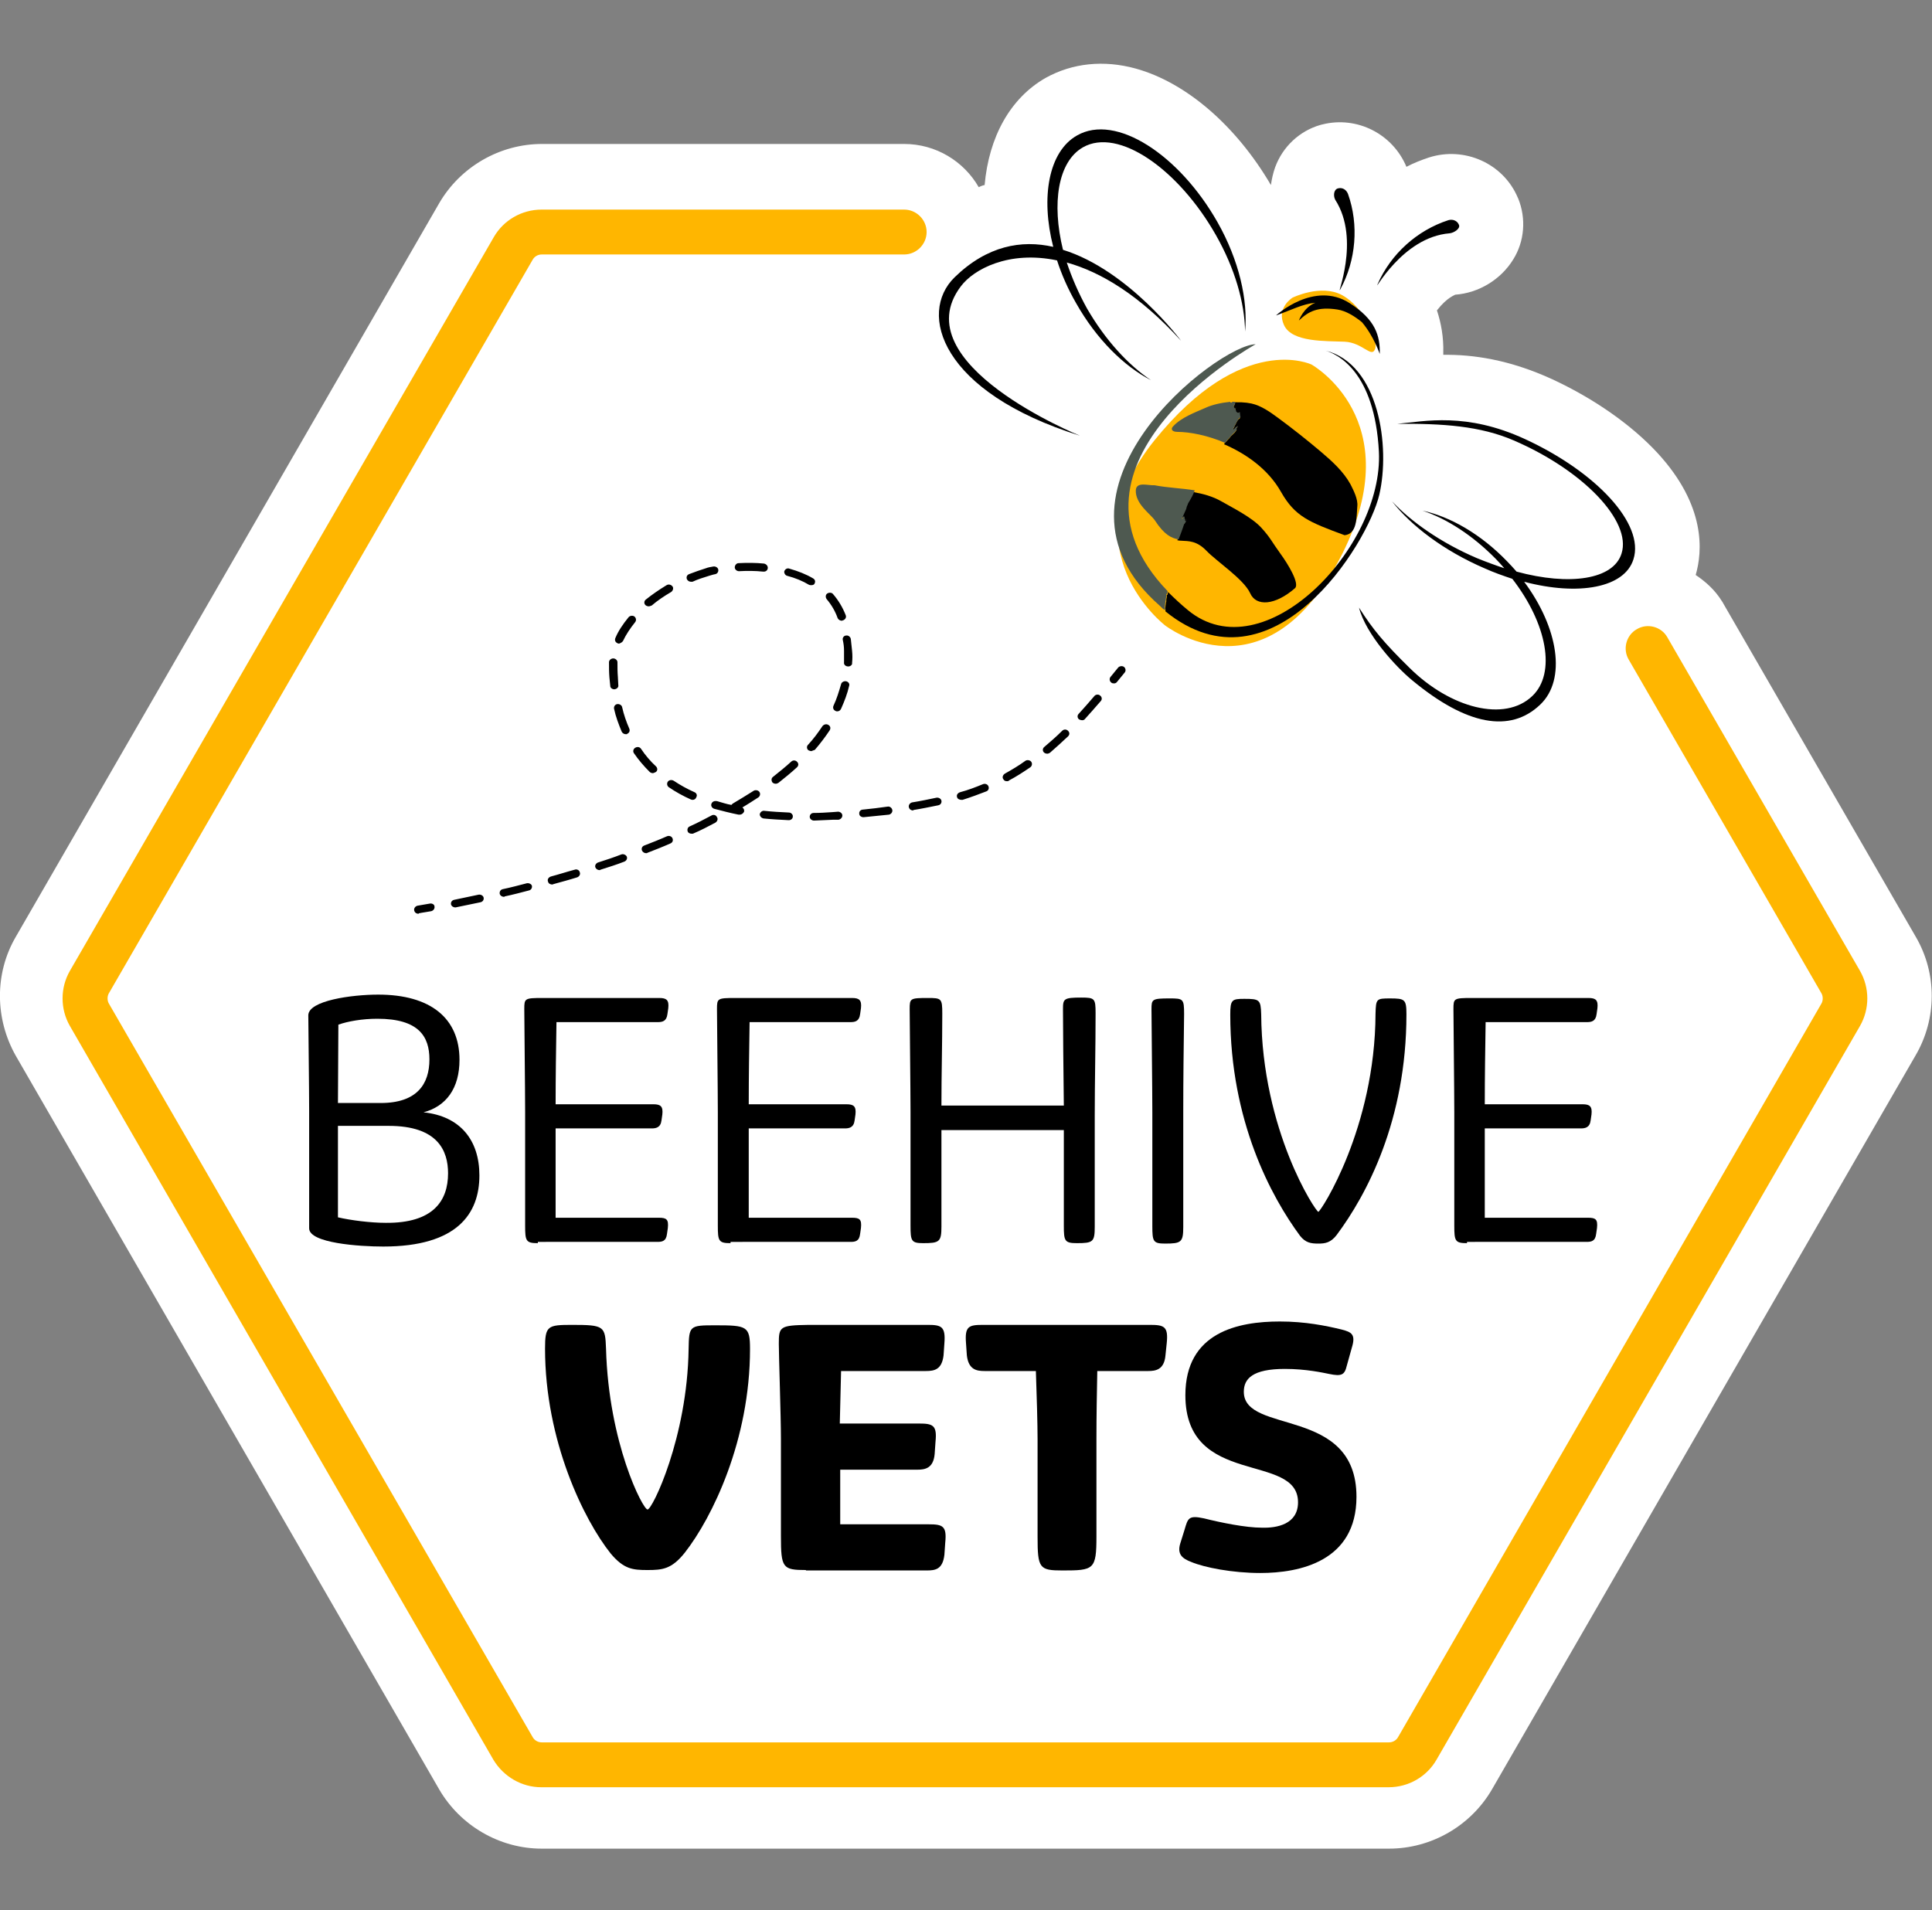 <svg xmlns="http://www.w3.org/2000/svg" xmlns:xlink="http://www.w3.org/1999/xlink" id="Layer_1" x="0px" y="0px" viewBox="0 0 456.2 451.1" style="enable-background:new 0 0 456.2 451.1;" xml:space="preserve">
<rect x="0" y="0" width="456.2" height="451.1" fill="#808080" stroke="none"/>
<style type="text/css">
	.st0{fill:#FFFFFF;}
	.st1{fill:#FFB600;}
	.st2{fill:#4E5950;}
</style>
<path class="st0" d="M452.4,221.3l-45.5-78.8c-0.1-0.2-0.2-0.4-0.3-0.5c-1.6-2.6-3.8-4.6-6.2-6.2c1.6-5.5,2.5-16.3-9-28.8  c-6.1-6.6-14.9-12.8-24.8-17.4l0,0c-10.2-4.7-18.9-5.9-25.8-5.8c0-0.2,0-0.3,0-0.5c0.1-3.6-0.5-7-1.5-10c2.5-3.2,4.3-3.6,4.3-3.7  c5.6-0.4,10.8-3.6,13.7-8.3c2.7-4.3,3.1-9.7,1.2-14.4c0-0.1-0.1-0.1-0.1-0.2c-3.4-8.1-12.6-12.2-21-9.5c-1.8,0.6-3.6,1.3-5.3,2.2  c-3.2-7.7-11.6-12.1-19.9-10c-0.1,0-0.3,0.1-0.4,0.1c-4.9,1.4-8.9,5.1-10.7,10c-0.5,1.4-0.8,2.8-1,4.2c-8.2-14-20-24.2-31.9-27.5  c-7.6-2.1-15-1.3-21.3,2.2c-8.4,4.8-13.4,14-14.4,25.3c-0.5,0.1-1,0.3-1.4,0.5C227.6,38.1,221,34,213.5,34H128l0,0  c-10,0-19.3,5.4-24.3,14L3.7,221.3c-5,8.6-4.9,19.3,0,28l100,173.3c5,8.6,14.3,14,24.2,14H328c10,0,19.3-5.4,24.3-14l100-173.3  C457.4,240.6,457.4,229.9,452.4,221.3z"></path>
<g>
	<g>
		<path d="M98.8,215.8c-0.5,0-0.9-0.3-1-0.8c-0.1-0.5,0.3-1,0.8-1.1c1-0.2,1.9-0.3,2.9-0.5c0.5-0.1,1.1,0.2,1.1,0.7    c0.1,0.5-0.3,1-0.8,1.1c-1,0.2-2,0.3-2.9,0.5C98.9,215.8,98.8,215.8,98.8,215.8z"></path>
	</g>
	<g>
		<path d="M107.5,214.3c-0.5,0-0.9-0.3-1-0.7c-0.1-0.5,0.2-1,0.8-1.1c1.9-0.4,3.8-0.8,5.7-1.2c0.5-0.1,1.1,0.2,1.2,0.7    c0.1,0.5-0.2,1-0.8,1.1c-1.9,0.4-3.9,0.8-5.8,1.2C107.6,214.3,107.5,214.3,107.5,214.3z M119,211.8c-0.5,0-0.9-0.3-1-0.7    c-0.1-0.5,0.2-1,0.7-1.1c1.9-0.4,3.8-0.9,5.7-1.4c0.5-0.1,1.1,0.2,1.2,0.6c0.1,0.5-0.2,1-0.7,1.1c-1.9,0.5-3.8,1-5.7,1.4    C119.1,211.8,119.1,211.8,119,211.8z M130.4,208.9c-0.4,0-0.9-0.2-1-0.7c-0.2-0.5,0.1-1,0.7-1.2c1.9-0.5,3.7-1.1,5.6-1.6    c0.5-0.2,1.1,0.1,1.2,0.6c0.2,0.5-0.1,1-0.6,1.2c-1.9,0.6-3.8,1.1-5.6,1.6C130.5,208.9,130.4,208.9,130.4,208.9z M141.6,205.5    c-0.4,0-0.8-0.2-1-0.6c-0.2-0.5,0.1-1,0.6-1.2c1.9-0.6,3.7-1.2,5.5-1.9c0.5-0.2,1.1,0.1,1.3,0.5c0.2,0.5-0.1,1-0.6,1.2    c-1.8,0.7-3.7,1.3-5.6,1.9C141.8,205.4,141.7,205.5,141.6,205.5z M152.6,201.5c-0.4,0-0.8-0.2-1-0.6c-0.2-0.5,0-1,0.5-1.2    c1.8-0.7,3.6-1.4,5.4-2.2c0.5-0.2,1.1,0,1.3,0.5c0.2,0.5,0,1-0.5,1.2c-1.8,0.8-3.6,1.5-5.4,2.2    C152.8,201.5,152.7,201.5,152.6,201.5z M163.3,196.9c-0.4,0-0.8-0.2-0.9-0.5c-0.2-0.5,0-1,0.4-1.2c1.8-0.8,3.5-1.7,5.2-2.6    c0.5-0.3,1.1-0.1,1.3,0.4c0.3,0.4,0.1,1-0.4,1.3c-1.7,0.9-3.4,1.8-5.3,2.6C163.6,196.9,163.5,196.9,163.3,196.9z M196.7,193.6    c-1.5,0.1-3,0.1-4.5,0.2c-0.5,0-1-0.4-1-0.9c0-0.5,0.4-0.9,0.9-0.9c0,0,0,0,0,0c1.5,0,3.1-0.1,4.5-0.2l1.3-0.1c0,0,0,0,0,0    c0.5,0,1,0.4,1,0.9c0,0.5-0.4,0.9-0.9,1L196.7,193.6C196.8,193.6,196.7,193.6,196.7,193.6z M203.9,193c-0.5,0-1-0.3-1-0.8    c-0.1-0.5,0.3-1,0.9-1c1.9-0.2,3.8-0.4,5.8-0.7c0.5-0.1,1,0.3,1.1,0.8c0.1,0.5-0.3,1-0.8,1.1C207.9,192.6,205.9,192.8,203.9,193    C204,193,204,193,203.9,193z M186.3,193.7c0,0-0.1,0-0.1,0c-2-0.1-4-0.2-5.9-0.4c-0.5-0.1-0.9-0.5-0.9-1c0.1-0.5,0.6-0.9,1.1-0.8    c1.8,0.2,3.8,0.3,5.8,0.4c0.5,0,1,0.5,0.9,1C187.2,193.3,186.8,193.7,186.3,193.7z M215.6,191.4c-0.5,0-0.9-0.3-1-0.8    c-0.1-0.5,0.3-1,0.8-1.1c1.9-0.3,3.8-0.7,5.7-1.1c0.5-0.1,1.1,0.2,1.2,0.7s-0.2,1-0.8,1.1c-2,0.4-3.9,0.8-5.8,1.1    C215.7,191.4,215.6,191.4,215.6,191.4z M174.7,192.4c-0.1,0-0.2,0-0.3,0c-2-0.4-3.9-0.9-5.8-1.4c-0.5-0.2-0.8-0.7-0.6-1.2    c0.2-0.5,0.7-0.7,1.3-0.6c1.1,0.3,2.2,0.7,3.4,0.9c0.1-0.1,0.2-0.2,0.3-0.3c1.7-1,3.3-2,4.9-3c0.4-0.3,1.1-0.2,1.4,0.2    c0.3,0.4,0.2,1-0.2,1.3c-1.2,0.8-2.5,1.6-3.8,2.4c0.3,0.2,0.5,0.6,0.4,1C175.5,192.1,175.1,192.4,174.7,192.4z M227,188.9    c-0.4,0-0.9-0.2-1-0.6c-0.2-0.5,0.1-1,0.7-1.2c1.9-0.5,3.7-1.2,5.4-1.9c0.5-0.2,1.1,0,1.3,0.5c0.2,0.5,0,1-0.5,1.2    c-1.8,0.7-3.7,1.4-5.6,2C227.2,188.9,227.1,188.9,227,188.9z M163.6,188.9c-0.2,0-0.3,0-0.5-0.1c-1.8-0.8-3.6-1.8-5.2-2.9    c-0.4-0.3-0.5-0.9-0.2-1.3c0.3-0.4,0.9-0.5,1.4-0.2c1.5,1,3.1,1.9,4.9,2.7c0.5,0.2,0.7,0.8,0.4,1.2    C164.3,188.7,163.9,188.9,163.6,188.9z M237.8,184.5c-0.4,0-0.7-0.1-0.9-0.5c-0.3-0.4-0.1-1,0.4-1.3c1.6-0.9,3.3-1.9,4.8-3    c0.4-0.3,1.1-0.2,1.4,0.2c0.3,0.4,0.2,1-0.2,1.3c-1.6,1.1-3.3,2.2-5,3.1C238.1,184.5,238,184.5,237.8,184.5z M183.2,185.1    c-0.3,0-0.6-0.1-0.8-0.3c-0.3-0.4-0.3-1,0.1-1.3c1.5-1.2,3-2.4,4.3-3.6c0.4-0.4,1-0.4,1.4,0c0.4,0.4,0.4,0.9,0,1.3    c-1.4,1.3-2.9,2.5-4.4,3.7C183.6,185,183.4,185.1,183.2,185.1z M247.3,178c-0.3,0-0.6-0.1-0.8-0.3c-0.4-0.4-0.3-1,0.1-1.3    c1.4-1.2,2.8-2.4,4.2-3.8c0.4-0.4,1-0.4,1.4,0c0.4,0.4,0.4,0.9,0,1.3c-1.5,1.4-2.9,2.7-4.3,3.9C247.7,177.9,247.5,178,247.3,178z     M154.2,182.6c-0.3,0-0.6-0.1-0.8-0.3c-1.4-1.4-2.6-2.8-3.7-4.4c-0.3-0.4-0.2-1,0.3-1.3c0.5-0.3,1.1-0.2,1.4,0.3    c1,1.5,2.2,2.9,3.5,4.1c0.4,0.4,0.4,1,0,1.3C154.6,182.5,154.4,182.5,154.2,182.6z M191.6,177.4c-0.2,0-0.5-0.1-0.7-0.2    c-0.4-0.3-0.5-0.9-0.1-1.3c1.3-1.4,2.4-2.9,3.4-4.4c0.3-0.4,0.9-0.6,1.4-0.3c0.5,0.3,0.6,0.8,0.3,1.3c-1,1.5-2.2,3.1-3.5,4.6    C192.1,177.2,191.8,177.3,191.6,177.4z M255.5,170.1c-0.2,0-0.5-0.1-0.7-0.2c-0.4-0.3-0.5-0.9-0.1-1.3c1.2-1.3,2.4-2.7,3.7-4.2    c0.3-0.4,1-0.5,1.4-0.1c0.4,0.3,0.5,0.9,0.1,1.3c-1.4,1.6-2.6,3-3.8,4.3C256,170,255.8,170.1,255.5,170.1z M147.8,173.4    c-0.4,0-0.8-0.2-1-0.6c-0.7-1.7-1.4-3.5-1.8-5.4c-0.1-0.5,0.2-1,0.7-1.1c0.5-0.1,1.1,0.2,1.2,0.7c0.4,1.8,1,3.5,1.7,5.1    c0.2,0.5,0,1-0.5,1.2C148.1,173.4,148,173.4,147.8,173.4z M197.7,168c-0.1,0-0.3,0-0.4-0.1c-0.5-0.2-0.7-0.7-0.5-1.2    c0.8-1.7,1.3-3.4,1.8-5.1c0.1-0.5,0.7-0.8,1.2-0.7c0.5,0.1,0.9,0.6,0.7,1.1c-0.4,1.8-1.1,3.6-1.9,5.4    C198.4,167.8,198.1,168,197.7,168z M145.1,162.8c-0.5,0-1-0.3-1-0.8c-0.1-0.7-0.1-1.3-0.2-2c-0.1-1.2-0.1-2.4-0.1-3.6    c0-0.5,0.5-0.9,1-0.9c0.5,0,1,0.4,1,0.9c0,1.2,0,2.3,0.1,3.5c0,0.6,0.1,1.3,0.1,1.9C146.1,162.3,145.7,162.7,145.1,162.8    C145.2,162.8,145.2,162.8,145.1,162.8z M200.3,157.4C200.3,157.4,200.3,157.4,200.3,157.4c-0.6,0-1.1-0.4-1-1c0-0.9,0-1.8,0-2.7    c0-0.9-0.1-1.7-0.3-2.6c-0.1-0.5,0.3-1,0.8-1c0.5-0.1,1,0.3,1.1,0.8c0.1,0.9,0.2,1.9,0.3,2.8c0.1,1,0.1,1.9,0,2.9    C201.3,157,200.8,157.4,200.3,157.4z M146.2,152c-0.1,0-0.3,0-0.4-0.1c-0.5-0.2-0.7-0.7-0.5-1.2c0.7-1.7,1.8-3.3,3.1-4.9    c0.3-0.4,1-0.5,1.4-0.2c0.4,0.3,0.5,0.9,0.2,1.3c-1.2,1.5-2.2,3-2.9,4.5C146.9,151.7,146.5,151.9,146.2,152z M198.8,146.6    c-0.4,0-0.8-0.2-1-0.6c-0.6-1.7-1.5-3.2-2.6-4.5c-0.3-0.4-0.3-1,0.1-1.3c0.4-0.3,1.1-0.3,1.4,0.1c1.3,1.5,2.3,3.2,3,5    c0.2,0.5-0.1,1-0.6,1.2C198.9,146.5,198.9,146.6,198.8,146.6z M153.2,143.2c-0.3,0-0.6-0.1-0.8-0.3c-0.4-0.4-0.3-1,0.1-1.3    c1.5-1.2,3.1-2.3,4.9-3.4c0.5-0.3,1.1-0.1,1.4,0.3c0.3,0.4,0.1,1-0.3,1.3c-1.7,1-3.2,2-4.6,3.2    C153.6,143.1,153.4,143.2,153.2,143.2z M191.6,138.2c-0.2,0-0.4,0-0.6-0.1c-1.5-0.9-3.2-1.6-5.1-2.1c-0.5-0.1-0.8-0.7-0.7-1.1    c0.2-0.5,0.7-0.8,1.2-0.6c2.1,0.6,3.9,1.3,5.6,2.3c0.5,0.3,0.6,0.8,0.3,1.3C192.2,138.1,191.9,138.2,191.6,138.2z M163.2,137.4    c-0.4,0-0.8-0.2-1-0.6c-0.2-0.5,0-1,0.5-1.2c1.3-0.5,2.7-1,4-1.4c0.5-0.2,1.1-0.3,1.7-0.4c0.5-0.1,1.1,0.2,1.2,0.7    c0.1,0.5-0.2,1-0.7,1.1c-0.6,0.1-1.1,0.3-1.5,0.4c-1.3,0.4-2.6,0.8-3.9,1.4C163.4,137.4,163.3,137.4,163.2,137.4z M180.4,135    c-0.1,0-0.1,0-0.2,0c-1.9-0.2-3.8-0.2-5.7-0.1c-0.5,0-1-0.4-1-0.9c0-0.5,0.4-1,0.9-1c2-0.1,4.1-0.1,6,0.1c0.5,0.1,0.9,0.5,0.9,1    C181.3,134.6,180.9,135,180.4,135z"></path>
	</g>
	<g>
		<path d="M263.1,161.4c-0.2,0-0.5,0-0.7-0.2c-0.4-0.3-0.5-0.9-0.2-1.3c0.6-0.7,1.2-1.5,1.8-2.2c0.3-0.4,1-0.5,1.4-0.2    c0.4,0.3,0.5,0.9,0.2,1.3c-0.6,0.7-1.2,1.5-1.8,2.2C263.6,161.3,263.3,161.4,263.1,161.4z"></path>
	</g>
</g>
<path class="st1" d="M305.2,70.3c0,0,6.7-3.3,11.7-0.6c5,2.7,8.6,10.4,7.8,12.7c-0.8,2.3-2.9-1.5-7.2-1.7  c-4.4-0.2-12.4,0.2-14.3-3.9C301.3,72.7,305.2,70.3,305.2,70.3z"></path>
<path class="st1" d="M309.7,86.1c0,0-16.3-7.9-37.1,17.9s2.5,43.7,2.5,43.7s23.9,18.7,41.9-17C332.8,99,309.7,86.1,309.7,86.1z"></path>
<g>
	<path d="M310.6,71.5c-2.8,1.1-3.9,4.2-3.9,4.2c2.3-2.2,4.5-3.3,9.1-2.6c2,0.3,4.1,1.6,5.8,3c2.8,3.3,4.2,7.5,4.2,7.5   c0.1-4.3-1-8.1-7.1-12c-8.4-5.4-17.4,2.9-17.4,2.9C305,73.2,307.5,71.8,310.6,71.5z"></path>
</g>
<g>
	<path d="M249.6,61.5c1.1,3.4,2.6,6.8,4.5,10.1c4.8,8.5,11.3,14.9,17.7,18.2c-5.4-3.6-10.8-9.5-15.1-16.9c-2-3.6-3.6-7.3-4.8-10.9   c7.9,2.2,17.1,7.6,27,18.5c0,0-12.4-16.7-27.9-21.5c-2.7-11-1.2-20.8,4.7-24.2c8.4-4.8,22.6,5.2,31.4,20.7c4.5,7.9,6.8,16,6.9,22.8   c0.7-7.4-1.4-16.8-6.5-25.8c-9-15.9-24-25.8-33.2-20.5c-6.7,3.8-8.6,14.6-5.6,26.3c-7.5-1.7-15.6-0.3-23.3,7.2   c-8.7,8.5-3.3,27.1,29.6,37.4c0,0-42-17-28.1-35.3C229.9,63.6,238.2,59.1,249.6,61.5z"></path>
</g>
<g>
	<path d="M360.1,103.7c-13.9-6.4-23.6-4.2-30.2-3.6c10.8-0.1,19.6,0.5,27.5,3.9c16.5,7.1,27.9,19.1,25.5,26.7   c-1.9,6.2-12.3,7.7-24.8,4.3c-0.7-0.8-1.5-1.7-2.3-2.5c-6.2-6.4-13.4-10.5-19.9-11.9c5.7,1.9,11.8,5.8,17.3,11.4   c0.7,0.7,1.4,1.5,2,2.2c-2.1-0.7-4.3-1.5-6.5-2.4c-8.4-3.6-15.4-8.5-20-13.4c4.5,5.8,12.3,11.7,21.8,15.8c2.2,1,4.5,1.8,6.6,2.5   c8.2,10.6,10.4,22.3,4.7,27.7c-6.5,6.2-19.3,2.9-29-6.7c-5.9-5.8-8.6-9-11.9-14.2c1.6,6.3,8.8,14.1,12.6,17.2   c12.8,10.6,23.1,12.5,30.2,5.7c6.2-5.9,4.3-18.1-3.8-29c12.9,3.4,23.7,1.4,25.8-5.3C388.4,123.7,376.8,111.4,360.1,103.7z"></path>
</g>
<g>
	<path d="M342.3,55.1c1-0.1,2.6-1.1,2.2-2c-0.4-1-1.5-1.4-2.5-1.1c-7.4,2.4-13.6,8-16.7,15.1C324.3,69.4,331,56,342.3,55.1z"></path>
</g>
<g>
	<path d="M316.5,68.3c3.7-6.8,4.4-15.2,1.8-22.5c-0.4-1-1.3-1.6-2.4-1.3c-1,0.3-1.1,1.8-0.6,2.7C321.4,56.7,315.3,70.5,316.5,68.3z"></path>
</g>
<g>
	<path d="M280.6,118.5c-0.2,0.3-0.4,0.6-0.5,1c0,0,0,0,0,0c0,0,0,0,0,0c-0.2,0.3-0.2,0.6-0.3,0.9c-0.3,0.6-0.5,1.2-0.8,1.8   c0,0,0,0,0,0l-0.1,0.2c0,0.1-0.2,0.3,0,0.3l0.1-0.3c0.1-0.1,0.2-0.2,0.3-0.2c0.1,0.1,0.3,0.1,0.1,0.3c0,0,0,0,0,0.1c0,0,0,0,0,0   c0.1,0.1,0.2,0.3,0.1,0.5c0,0,0,0,0,0l0.1,0.1l0,0c0.1,0.1,0.1,0.1,0.2-0.1c0.1-0.1,0.1-0.3,0.1-0.4c0,0-0.1-0.1,0-0.1c0,0,0,0,0,0   c0,0,0,0.1,0,0.2c0,0.5-0.2,0.9-0.6,1.2c0,0,0,0,0,0c-0.2,0.7-0.4,1.3-0.7,2c-0.2,0.5-0.4,1.1-0.6,1.6c0.2,0,0.4,0.1,0.9,0.1   c1.8,0.1,3.7,0,6,2.4c2.4,2.5,8.8,6.7,10.3,10c1.4,3.2,5.9,2.9,10.6-1.2c1.1-1.1-1.6-5.6-3.5-8.2c-1.9-2.6-2.3-3.7-4.5-6.1   c-2.2-2.4-6.6-4.6-9.4-6.2c-2.1-1.2-4.4-1.8-6.7-2.2l-0.1,0.3C281.4,117.1,281,117.8,280.6,118.5z"></path>
</g>
<g>
	<path d="M318.9,114.4c-1.7-3.1-4.4-5.5-7.1-7.8c-3.2-2.7-6.6-5.4-10-7.9c-1.9-1.4-4-2.9-6.3-3.4c-1.4-0.3-3.2-0.4-5.1-0.2   c0,0.2,0.1,0.3,0.3,0.2c0.2-0.3,0.4-0.2,0.6-0.2c0.3,0,0.4,0.2,0.2,0.5l-0.1,0.2c0,0.1-0.2,0.3-0.2,0.4c0.1,0.2,0.2,0.4,0.4,0.5   l0,0c0.1-0.1,0.1-0.2,0.2-0.3c0,0.2-0.1,0.3-0.2,0.4c0.2,0.1,0.2,0.3,0.2,0.6c0.2,0.1,0.3,0.3,0.5,0.3c0,0,0,0,0,0   c0.3-0.2,0.4-0.2,0.4,0c-0.1,0.2,0.1,0.4,0,0.6c0,0.1,0,0.2,0.1,0.3c0,0.2-0.1,0.3-0.3,0.4l-0.1,0.1c-0.3,0.3-0.5,0.8-0.7,1.2   c-0.2,0.3-0.3,0.7-0.5,1c-0.1,0.1-0.2,0.3,0,0.3c0.2-0.1,0.4-0.3,0.5-0.5c0.1-0.1,0.1-0.1,0.2-0.1c0.1-0.1,0.2-0.2,0.3-0.2   c-0.1,0.2-0.3,0.3-0.3,0.5l0,0.2c0,0,0.1,0.1,0,0.2c-0.2,0.2-0.3,0.5-0.5,0.6l0,0c-0.1,0.1-0.1,0.1-0.2,0.2   c-0.1,0.1-0.1,0.1-0.2,0.2c-0.4,0.3-0.6,0.7-0.9,1c-0.1,0.1-0.2,0.1-0.2,0.2c0,0,0,0,0,0c-0.3,0.3-0.6,0.7-0.9,1   c5.1,2.2,10.4,5.8,13.5,11.3c3.3,5.8,6.6,7.1,15,10.2c3-0.3,2.8-4.2,3-6.8C320.7,117.9,319.6,115.8,318.9,114.4z"></path>
</g>
<g>
	<path d="M313,82.8c2.9,0.9,11.6,5,12.6,23.9c1.1,22.6-27.2,52.2-45.1,37.4c-1.7-1.4-3.3-2.9-4.7-4.3c0,0,0,0,0,0.1   c0,0.2-0.1,0.3-0.1,0.5c0,0.1-0.1,0.1-0.2,0.1l0,0c0,0,0,0,0,0l0,0c0.1,0.5-0.1,0.8-0.1,1.2l0,0.2c0,0.1,0,0.3-0.1,0.4   c0,0.4-0.1,0.7-0.1,0.9c0,0,0,0.1,0,0.1c-0.1,0.2,0,0.4,0,0.6c0,0,0,0.1,0,0.1c0,0,0,0,0,0c0,0.1,0,0.2,0,0.3c0,0,0,0,0,0   c0,0,0,0,0,0.1c25.2,20.4,47.8-15.9,50.5-27.6C328.3,105.6,325.7,86,313,82.8z"></path>
</g>
<g>
	<path class="st2" d="M268.2,115.7c-0.2,3.3,3.5,5.7,4.5,7.2c2.2,3.4,3.9,4.2,5.6,4.5c0.2-0.5,0.4-1.1,0.6-1.6   c0.2-0.6,0.5-1.3,0.7-2c0,0,0,0,0,0c0.3-0.3,0.5-0.7,0.6-1.2c0-0.1,0-0.1,0-0.2c0,0,0,0,0,0c0,0.1,0,0.1,0,0.1   c0,0.1-0.1,0.3-0.1,0.4c-0.1,0.2-0.1,0.2-0.2,0.1l0,0l-0.1-0.1c0,0,0,0,0,0c0.1-0.2,0-0.4-0.1-0.5c0,0,0,0,0,0c0,0,0,0,0-0.1   c0.1-0.3-0.1-0.3-0.1-0.3c-0.1-0.1-0.2,0-0.3,0.2l-0.1,0.3c-0.2,0,0-0.2,0-0.3l0.1-0.2c0,0,0,0,0,0c0.3-0.6,0.5-1.2,0.8-1.8   c0.1-0.3,0.1-0.6,0.3-0.9c0,0,0,0,0,0c0,0,0,0,0,0c0.1-0.4,0.3-0.7,0.5-1c0.4-0.7,0.8-1.4,1.1-2.2l0.1-0.3   c-3.1-0.5-6.4-0.6-9.5-1.2C271.1,114.7,268.4,113.7,268.2,115.7z M269.3,118.1C269.3,118.1,269.3,118.1,269.3,118.1   C269.3,118.1,269.3,118.1,269.3,118.1C269.3,118.1,269.3,118.1,269.3,118.1z M270.4,115.1c0,0,0-0.1,0-0.1   C270.4,115,270.4,115,270.4,115.1z M271.5,117.1C271.5,117.1,271.5,117.1,271.5,117.1C271.5,117.1,271.5,117.1,271.5,117.1   C271.5,117.1,271.5,117.1,271.5,117.1z M271.5,117.1L271.5,117.1C271.5,117.1,271.5,117.1,271.5,117.1   C271.5,117.1,271.5,117.1,271.5,117.1z M273.1,122C273.2,122,273.2,122,273.1,122C273.2,122,273.2,122,273.1,122z M279.3,124.2   C279.3,124.2,279.3,124.2,279.3,124.2C279.3,124.2,279.3,124.2,279.3,124.2C279.3,124.2,279.3,124.2,279.3,124.2z M279.1,123.7   C279.1,123.7,279.1,123.7,279.1,123.7C279.1,123.7,279.1,123.7,279.1,123.7C279.1,123.7,279.1,123.7,279.1,123.7z M279.4,118.2   C279.4,118.2,279.4,118.2,279.4,118.2C279.4,118.2,279.4,118.2,279.4,118.2C279.4,118.2,279.4,118.2,279.4,118.2   C279.4,118.2,279.4,118.2,279.4,118.2z M279.2,116.9C279.2,116.9,279.2,116.9,279.2,116.9C279.2,116.9,279.2,116.9,279.2,116.9   C279.2,116.9,279.2,116.9,279.2,116.9C279.2,116.9,279.2,116.9,279.2,116.9z M279.3,120.7C279.3,120.7,279.3,120.7,279.3,120.7   C279.3,120.7,279.3,120.7,279.3,120.7L279.3,120.7z M278.9,120.1C278.9,120.1,278.9,120.1,278.9,120.1   C278.9,120.1,278.9,120.1,278.9,120.1L278.9,120.1C278.9,120.1,278.9,120.1,278.9,120.1C278.9,120.1,278.9,120.1,278.9,120.1z    M278.1,120.2C278.1,120.2,278.1,120.2,278.1,120.2C278.1,120.2,278.1,120.2,278.1,120.2C278.1,120.2,278.1,120.2,278.1,120.2z    M278.4,124.2C278.4,124.2,278.4,124.2,278.4,124.2C278.4,124.2,278.4,124.2,278.4,124.2C278.4,124.2,278.4,124.2,278.4,124.2z    M278.3,127C278.3,127,278.3,127,278.3,127C278.3,127,278.3,127,278.3,127L278.3,127z M278.1,125C278.1,125,278.1,125,278.1,125   C278.1,125,278.1,125,278.1,125C278.1,125,278.1,125,278.1,125z M276.2,124.6C276.2,124.6,276.2,124.6,276.2,124.6   C276.2,124.6,276.2,124.6,276.2,124.6C276.2,124.6,276.2,124.6,276.2,124.6z M274.6,121.3C274.6,121.3,274.6,121.3,274.6,121.3   C274.6,121.3,274.6,121.3,274.6,121.3C274.6,121.3,274.6,121.3,274.6,121.3C274.6,121.3,274.6,121.3,274.6,121.3z M274.1,117.9   C274.1,117.9,274.1,118,274.1,117.9C274.1,118,274.1,118,274.1,117.9C274.1,117.9,274.1,117.9,274.1,117.9z M274,122.8   C274,122.8,274,122.8,274,122.8C274,122.8,274,122.8,274,122.8z M273.5,123.1C273.5,123.1,273.5,123.1,273.5,123.1   C273.5,123.1,273.5,123.1,273.5,123.1C273.5,123.1,273.5,123.1,273.5,123.1z"></path>
	<path class="st2" d="M290,103.7c0.1-0.1,0.2-0.1,0.2-0.2c0.3-0.3,0.6-0.7,0.9-1c0.1-0.1,0.1-0.1,0.2-0.2c0.1-0.1,0.2-0.1,0.2-0.2   l0,0c0.2-0.1,0.3-0.4,0.5-0.6c0.1-0.1,0-0.1,0-0.2l0-0.2c0.1-0.2,0.3-0.3,0.3-0.5c-0.1,0-0.2,0.1-0.3,0.2c-0.1,0-0.1,0.1-0.2,0.1   c-0.2,0.2-0.3,0.4-0.5,0.5c-0.2,0-0.1-0.2,0-0.3c0.2-0.3,0.3-0.7,0.5-1c0.2-0.4,0.4-0.8,0.7-1.2l0.1-0.1c0.1-0.1,0.3-0.2,0.3-0.4   c0-0.1,0-0.2-0.1-0.3c0.1-0.2-0.1-0.4,0-0.6c0-0.2-0.1-0.2-0.4,0c0,0,0,0,0,0c-0.2,0-0.4-0.2-0.5-0.3c0-0.2-0.1-0.4-0.2-0.6   c0-0.1,0.2-0.2,0.2-0.4c-0.1,0.2-0.1,0.2-0.2,0.3l0,0c-0.2-0.1-0.3-0.3-0.4-0.5c-0.1-0.1,0.2-0.2,0.2-0.4c0,0,0,0,0-0.1h0l0,0.1   l0.1-0.2c0.2-0.3,0.1-0.5-0.2-0.5c-0.2,0-0.4-0.1-0.6,0.2c-0.2,0-0.3,0-0.3-0.2c-2.1,0.2-4.3,0.7-5.8,1.4c-2.5,1.1-5.8,2.3-7.7,4.4   c-0.2,0.2-0.3,0.4-0.3,0.6c0,0.5,0.7,0.7,1.3,0.7c2.9,0,7.1,0.8,11.3,2.6C289.4,104.4,289.7,104.1,290,103.7   C290,103.7,290,103.7,290,103.7z M291.4,99.9C291.4,99.9,291.4,99.9,291.4,99.9C291.4,99.9,291.4,99.9,291.4,99.9z M290.8,99.9   C290.8,99.9,290.8,99.9,290.8,99.9C290.8,99.9,290.8,99.9,290.8,99.9C290.8,99.9,290.8,99.9,290.8,99.9z M290.3,96.8   C290.3,96.8,290.3,96.8,290.3,96.8C290.3,96.8,290.2,96.8,290.3,96.8C290.2,96.8,290.2,96.8,290.3,96.8z M290.3,99.1   C290.3,99.1,290.3,99.1,290.3,99.1C290.3,99.1,290.3,99.1,290.3,99.1C290.3,99.1,290.3,99.1,290.3,99.1z M290.3,99.1   C290.3,99.1,290.3,99.1,290.3,99.1C290.3,99.1,290.3,99.1,290.3,99.1C290.3,99.1,290.3,99.1,290.3,99.1z M290.3,101.5   C290.3,101.5,290.3,101.5,290.3,101.5C290.3,101.5,290.3,101.5,290.3,101.5L290.3,101.5z M290.3,101.5   C290.3,101.5,290.3,101.5,290.3,101.5C290.3,101.5,290.3,101.5,290.3,101.5L290.3,101.5z M289.7,97.2   C289.7,97.2,289.7,97.2,289.7,97.2C289.7,97.2,289.7,97.2,289.7,97.2z M289.8,98.2C289.8,98.2,289.8,98.2,289.8,98.2   C289.8,98.2,289.8,98.2,289.8,98.2C289.8,98.2,289.8,98.2,289.8,98.2z M290.2,102.8C290.2,102.8,290.2,102.8,290.2,102.8   C290.2,102.8,290.2,102.8,290.2,102.8C290.2,102.8,290.2,102.8,290.2,102.8z M290,101.7C290,101.7,290,101.7,290,101.7   C290,101.7,290,101.7,290,101.7C290,101.7,290,101.7,290,101.7z M281.6,102.1C281.6,102.1,281.6,102.1,281.6,102.1   C281.6,102.1,281.6,102.1,281.6,102.1C281.6,102.1,281.6,102.1,281.6,102.1z M281.8,101.9C281.8,101.9,281.8,101.9,281.8,101.9   C281.8,101.9,281.8,101.9,281.8,101.9C281.8,101.9,281.8,101.9,281.8,101.9z M282.8,100.8C282.8,100.8,282.8,100.8,282.8,100.8   C282.8,100.8,282.8,100.8,282.8,100.8C282.8,100.8,282.8,100.8,282.8,100.8z M283.3,100.8C283.3,100.8,283.3,100.8,283.3,100.8   C283.3,100.8,283.3,100.8,283.3,100.8C283.3,100.8,283.3,100.8,283.3,100.8C283.3,100.8,283.3,100.8,283.3,100.8L283.3,100.8z    M285.9,103C285.9,103,285.9,103,285.9,103C285.9,103,285.9,103,285.9,103C285.9,103,285.9,103,285.9,103z M287.1,103.1   C287.1,103.1,287.1,103.1,287.1,103.1C287.1,103.1,287.1,103.1,287.1,103.1C287.1,103.1,287.1,103.1,287.1,103.1z M287.2,103.3   C287.2,103.3,287.2,103.3,287.2,103.3C287.2,103.3,287.2,103.3,287.2,103.3C287.2,103.3,287.2,103.3,287.2,103.3   C287.2,103.3,287.2,103.3,287.2,103.3z M287.3,102C287.3,102,287.3,102,287.3,102C287.3,102,287.3,102,287.3,102z M287.7,103.3   C287.7,103.3,287.7,103.3,287.7,103.3C287.8,103.3,287.8,103.3,287.7,103.3C287.8,103.3,287.8,103.3,287.7,103.3z M287.7,101.3   C287.7,101.3,287.7,101.3,287.7,101.3C287.7,101.3,287.7,101.3,287.7,101.3C287.7,101.3,287.7,101.3,287.7,101.3z M287.5,96.6   C287.5,96.6,287.5,96.6,287.5,96.6L287.5,96.6C287.5,96.6,287.5,96.6,287.5,96.6C287.5,96.6,287.5,96.5,287.5,96.6   C287.5,96.5,287.5,96.6,287.5,96.6z M288.4,103.2C288.4,103.2,288.4,103.2,288.4,103.2C288.4,103.2,288.4,103.2,288.4,103.2   C288.4,103.2,288.4,103.2,288.4,103.2z M288.4,98L288.4,98C288.4,98,288.4,98,288.4,98C288.4,98,288.4,98,288.4,98z M288.5,98.9   C288.5,98.9,288.5,98.9,288.5,98.9C288.5,98.9,288.5,98.9,288.5,98.9C288.5,98.9,288.5,98.9,288.5,98.9z M288.7,100   C288.7,100,288.7,100,288.7,100C288.7,100,288.7,100,288.7,100C288.7,100,288.7,100,288.7,100z M288.7,100   C288.7,100,288.7,100,288.7,100C288.7,100,288.7,100,288.7,100C288.7,100,288.7,100,288.7,100z M289.2,103   C289.2,103,289.2,102.9,289.2,103C289.2,102.9,289.2,103,289.2,103z M288.9,97.1C288.9,97.1,288.9,97.1,288.9,97.1   C288.9,97.1,288.9,97.1,288.9,97.1C288.9,97.1,288.9,97.1,288.9,97.1z M289,95.9C289,95.9,289,95.9,289,95.9   C289,95.9,289,95.9,289,95.9C289,95.9,289,95.9,289,95.9z"></path>
	<path class="st2" d="M275.1,144.1c0-0.1,0-0.2,0-0.3c0,0,0,0,0,0c0.1,0,0-0.1,0-0.1c0-0.2-0.1-0.3,0-0.6c0,0,0,0,0-0.1   c0-0.2,0-0.5,0.1-0.9c0.1-0.1,0-0.3,0.1-0.4l0-0.2c0-0.4,0.2-0.7,0.1-1.2l0,0c0,0,0,0,0,0l0,0c0.1,0,0.2,0,0.2-0.1   c0-0.2,0.1-0.3,0.1-0.5c0,0,0,0,0-0.1c-29.4-30.6,20.8-58.3,20.8-58.3c-8.7,0-53.8,34.5-22.6,61.8   C274.4,143.6,274.7,143.9,275.1,144.1C275.1,144.2,275.1,144.2,275.1,144.1C275.1,144.2,275.1,144.2,275.1,144.1z M275.7,139.7   C275.7,139.7,275.7,139.7,275.7,139.7L275.7,139.7C275.7,139.7,275.7,139.7,275.7,139.7z M275.4,139.6L275.4,139.6   C275.4,139.6,275.4,139.6,275.4,139.6C275.4,139.6,275.4,139.6,275.4,139.6C275.4,139.6,275.4,139.6,275.4,139.6z M275.1,140.6   C275.1,140.6,275.1,140.6,275.1,140.6L275.1,140.6C275.1,140.7,275.1,140.7,275.1,140.6C275.1,140.7,275.1,140.7,275.1,140.6   C275.1,140.6,275.1,140.6,275.1,140.6C275.1,140.6,275.1,140.6,275.1,140.6z M275,140.9C275,140.9,275,140.9,275,140.9L275,140.9   C275,140.9,275,140.9,275,140.9z M275,141.7L275,141.7C275.1,141.7,275.1,141.7,275,141.7C275.1,141.7,275,141.7,275,141.7   L275,141.7z M295.7,81.8C295.7,81.8,295.7,81.8,295.7,81.8C295.7,81.8,295.7,81.8,295.7,81.8C295.7,81.8,295.7,81.8,295.7,81.8z    M295.4,82.1C295.4,82.1,295.4,82.1,295.4,82.1C295.4,82.1,295.4,82.1,295.4,82.1C295.4,82.1,295.4,82.1,295.4,82.1z M287.1,86.7   C287.1,86.7,287.1,86.7,287.1,86.7C287.1,86.7,287.1,86.7,287.1,86.7C287.1,86.7,287.1,86.7,287.1,86.7z M286.2,86.6L286.2,86.6   C286.2,86.6,286.2,86.6,286.2,86.6C286.2,86.6,286.2,86.6,286.2,86.6z M282.7,90.6C282.7,90.6,282.7,90.6,282.7,90.6   C282.7,90.6,282.7,90.6,282.7,90.6C282.7,90.6,282.7,90.6,282.7,90.6z M282.5,90C282.5,90,282.5,90,282.5,90   C282.5,90,282.5,90,282.5,90C282.5,90,282.5,90,282.5,90z M282.6,91.2C282.6,91.2,282.6,91.2,282.6,91.2   C282.6,91.2,282.6,91.2,282.6,91.2C282.6,91.2,282.6,91.2,282.6,91.2z M281.3,91.7C281.3,91.7,281.3,91.7,281.3,91.7   C281.3,91.7,281.3,91.7,281.3,91.7C281.3,91.7,281.3,91.7,281.3,91.7z M280.7,90.9C280.7,90.9,280.7,90.9,280.7,90.9   C280.7,90.9,280.6,90.9,280.7,90.9C280.6,90.9,280.7,90.9,280.7,90.9z M280.6,92.6L280.6,92.6C280.6,92.6,280.6,92.6,280.6,92.6   C280.6,92.6,280.6,92.6,280.6,92.6C280.6,92.6,280.6,92.6,280.6,92.6L280.6,92.6C280.6,92.6,280.6,92.6,280.6,92.6   C280.6,92.6,280.6,92.6,280.6,92.6C280.6,92.6,280.6,92.6,280.6,92.6z M280.2,93.3C280.2,93.3,280.2,93.3,280.2,93.3   C280.2,93.3,280.2,93.3,280.2,93.3C280.2,93.3,280.2,93.3,280.2,93.3z M280.2,93.4C280.2,93.4,280.2,93.4,280.2,93.4   C280.2,93.4,280.2,93.4,280.2,93.4L280.2,93.4z M275.8,97.9C275.8,97.9,275.8,97.9,275.8,97.9L275.8,97.9   C275.8,97.9,275.8,97.9,275.8,97.9C275.8,97.9,275.8,97.9,275.8,97.9z M275.7,98.2L275.7,98.2C275.7,98.2,275.7,98.2,275.7,98.2   C275.7,98.2,275.7,98.2,275.7,98.2C275.7,98.2,275.7,98.2,275.7,98.2z M273.8,100.1 M272.4,100C272.4,100,272.4,100,272.4,100   C272.4,100,272.4,100,272.4,100C272.4,100,272.4,100,272.4,100z M272.5,101.4C272.5,101.4,272.5,101.4,272.5,101.4   C272.5,101.4,272.5,101.4,272.5,101.4C272.5,101.4,272.5,101.4,272.5,101.4z M271.3,103.2C271.3,103.2,271.3,103.2,271.3,103.2   C271.3,103.2,271.3,103.2,271.3,103.2C271.3,103.2,271.3,103.2,271.3,103.2z M269.3,105.2C269.3,105.2,269.3,105.2,269.3,105.2   C269.3,105.2,269.3,105.2,269.3,105.2C269.3,105.2,269.3,105.2,269.3,105.2z M268.8,107.5C268.8,107.5,268.8,107.5,268.8,107.5   C268.8,107.5,268.8,107.5,268.8,107.5C268.8,107.5,268.8,107.5,268.8,107.5z M267.9,106C267.9,106,267.8,106,267.9,106   C267.8,106.1,267.8,106.1,267.9,106C267.8,106,267.8,106,267.9,106z M268.1,110.6C268.1,110.6,268.1,110.6,268.1,110.6   C268.1,110.6,268.1,110.6,268.1,110.6C268.1,110.6,268.1,110.6,268.1,110.6C268.1,110.6,268.1,110.6,268.1,110.6   C268.1,110.6,268.1,110.6,268.1,110.6z M267,108.2C267,108.2,267,108.2,267,108.2C267,108.2,267,108.2,267,108.2   C267,108.2,267,108.2,267,108.2z M266.7,111.5C266.7,111.5,266.7,111.5,266.7,111.5C266.7,111.5,266.7,111.5,266.7,111.5   C266.7,111.5,266.7,111.5,266.7,111.5z M266.7,112.8C266.7,112.9,266.7,112.9,266.7,112.8C266.7,112.9,266.7,112.9,266.7,112.8   C266.7,112.9,266.7,112.9,266.7,112.8z M266.4,116.5C266.4,116.5,266.4,116.5,266.4,116.5C266.4,116.5,266.4,116.5,266.4,116.5   C266.4,116.5,266.4,116.5,266.4,116.5z M263.8,124.3C263.8,124.3,263.8,124.3,263.8,124.3C263.8,124.3,263.8,124.3,263.8,124.3z    M264.2,127.8C264.2,127.8,264.2,127.8,264.2,127.8C264.2,127.8,264.2,127.8,264.2,127.8C264.2,127.8,264.2,127.8,264.2,127.8z    M265.2,129.1L265.2,129.1C265.2,129.1,265.2,129.1,265.2,129.1C265.2,129.1,265.2,129.1,265.2,129.1z M265.7,131.9   C265.7,131.9,265.7,131.9,265.7,131.9C265.7,131.9,265.7,131.9,265.7,131.9C265.7,131.9,265.7,131.9,265.7,131.9z M265.5,129.6   C265.5,129.6,265.5,129.6,265.5,129.6C265.5,129.6,265.5,129.6,265.5,129.6C265.5,129.6,265.5,129.6,265.5,129.6z M265.5,129.3   C265.5,129.3,265.5,129.3,265.5,129.3C265.5,129.3,265.5,129.3,265.5,129.3C265.5,129.3,265.5,129.3,265.5,129.3z M265.5,128.4   C265.5,128.4,265.5,128.4,265.5,128.4C265.5,128.4,265.5,128.4,265.5,128.4C265.5,128.4,265.5,128.4,265.5,128.4z M264.9,122.4   C264.9,122.4,264.9,122.4,264.9,122.4L264.9,122.4C264.9,122.4,264.9,122.4,264.9,122.4z M265.6,127.7   C265.6,127.7,265.6,127.7,265.6,127.7C265.6,127.7,265.6,127.7,265.6,127.7C265.6,127.7,265.6,127.7,265.6,127.7z M265.9,125.4   C265.9,125.4,265.9,125.4,265.9,125.4C265.9,125.4,265.9,125.4,265.9,125.4C265.9,125.4,265.9,125.4,265.9,125.4z M265,117.4   C265,117.4,265,117.4,265,117.4C265,117.4,265,117.4,265,117.4C265,117.4,265,117.4,265,117.4C265,117.4,265,117.4,265,117.4z    M266.2,123.2C266.2,123.2,266.2,123.2,266.2,123.2S266.2,123.2,266.2,123.2L266.2,123.2z M266.5,125.3   C266.5,125.3,266.5,125.3,266.5,125.3C266.5,125.3,266.5,125.3,266.5,125.3C266.5,125.3,266.5,125.3,266.5,125.3z M266.3,122.3   C266.3,122.3,266.3,122.3,266.3,122.3C266.3,122.3,266.3,122.3,266.3,122.3C266.3,122.3,266.3,122.3,266.3,122.3z M266.6,123.7   C266.6,123.7,266.6,123.7,266.6,123.7C266.6,123.7,266.6,123.7,266.6,123.7C266.6,123.7,266.6,123.7,266.6,123.7z M266.6,123.5   C266.6,123.5,266.6,123.5,266.6,123.5C266.6,123.5,266.6,123.5,266.6,123.5C266.6,123.5,266.6,123.5,266.6,123.5   C266.6,123.5,266.6,123.5,266.6,123.5z M266.6,123.5C266.6,123.5,266.6,123.5,266.6,123.5C266.6,123.5,266.6,123.5,266.6,123.5   C266.6,123.5,266.6,123.5,266.6,123.5C266.6,123.5,266.6,123.5,266.6,123.5z M266.5,121.9C266.5,121.9,266.5,121.9,266.5,121.9   C266.5,121.9,266.5,121.9,266.5,121.9C266.5,121.9,266.5,121.9,266.5,121.9z M267.1,126.2C267.1,126.2,267.1,126.2,267.1,126.2   C267.1,126.2,267.1,126.2,267.1,126.2z M268.1,130.4C268.1,130.4,268.1,130.4,268.1,130.4C268.1,130.4,268.1,130.4,268.1,130.4z    M269.2,137.4C269.2,137.4,269.2,137.4,269.2,137.4L269.2,137.4C269.1,137.4,269.1,137.4,269.2,137.4L269.2,137.4z M269.6,135.4   C269.6,135.4,269.6,135.4,269.6,135.4C269.6,135.4,269.6,135.4,269.6,135.4C269.6,135.4,269.6,135.4,269.6,135.4z M269.4,133.6   C269.4,133.6,269.4,133.6,269.4,133.6L269.4,133.6C269.4,133.6,269.4,133.6,269.4,133.6C269.4,133.6,269.4,133.6,269.4,133.6z    M269.9,134.9L269.9,134.9C269.9,134.9,269.9,134.9,269.9,134.9C269.9,134.9,269.9,134.9,269.9,134.9z M269.7,133.1   C269.7,133.1,269.7,133.1,269.7,133.1C269.7,133.1,269.8,133.1,269.7,133.1C269.8,133.1,269.7,133.1,269.7,133.1z M270.1,133.9   C270.1,133.9,270.1,133.9,270.1,133.9C270.1,133.9,270.1,133.9,270.1,133.9C270.1,133.9,270.1,133.9,270.1,133.9z M270.1,134   C270.1,133.9,270.1,133.9,270.1,134C270.1,133.9,270.1,134,270.1,134C270.1,134,270.1,134,270.1,134z M271,139.9L271,139.9   L271,139.9L271,139.9L271,139.9z M270.4,134.3C270.4,134.3,270.4,134.3,270.4,134.3C270.4,134.3,270.4,134.3,270.4,134.3z    M273.8,141C273.8,141,273.8,141,273.8,141C273.8,141,273.8,141,273.8,141C273.8,141,273.8,141,273.8,141z M274.3,143.3   C274.3,143.3,274.3,143.3,274.3,143.3C274.3,143.3,274.3,143.3,274.3,143.3L274.3,143.3L274.3,143.3   C274.3,143.3,274.3,143.3,274.3,143.3z M274.3,142.3C274.3,142.3,274.3,142.3,274.3,142.3L274.3,142.3   C274.4,142.3,274.4,142.3,274.3,142.3z M274.4,141.1C274.4,141.1,274.4,141.1,274.4,141.1C274.4,141,274.4,141,274.4,141.1   L274.4,141.1z M274.8,144C274.8,144,274.8,144,274.8,144C274.9,144,274.9,143.9,274.8,144C274.9,143.9,274.9,143.9,274.8,144   L274.8,144z M274.9,142.6C274.9,142.6,274.9,142.6,274.9,142.6C274.9,142.6,274.9,142.6,274.9,142.6   C274.9,142.6,274.9,142.6,274.9,142.6z M274.6,140C274.6,140,274.6,140,274.6,140L274.6,140C274.6,140,274.6,140,274.6,140z    M274.9,141.9C274.9,141.9,274.9,141.9,274.9,141.9C274.9,141.9,274.9,142,274.9,141.9L274.9,141.9z"></path>
</g>
<g>
	<path d="M108.5,250.3c0,6.8-3.2,11-8.5,12.4c8.7,0.9,13.2,6.6,13.2,14.9c0,9-5.2,16.8-22.7,16.8c-5.6,0-17.5-0.8-17.5-4.3v-27.8   c0-5.3-0.2-20.2-0.2-22.5c0-3.5,10.3-4.9,16.5-4.9C101.7,234.9,108.5,240.5,108.5,250.3z M79.8,260.5h10.1   c8.6,0,11.5-4.5,11.5-10.3c0-5.4-2.5-9.6-12.3-9.6c-3.5,0-7,0.6-9.2,1.4C79.9,248.4,79.8,254.2,79.8,260.5z M105.8,277.1   c0-5.3-2.4-11.2-14-11.2h-12v21.6c3,0.7,7.7,1.3,11.3,1.3C102.3,288.9,105.8,283.6,105.8,277.1z"></path>
	<path d="M127,293.6c-2.8,0-3-0.5-3-4.1v-26.8c0-5.5-0.2-21.5-0.2-24.4c0-2.5,0.1-2.6,4.3-2.6h27.6c1.7,0,2.3,0.5,2.1,2.4l-0.2,1.4   c-0.2,1.7-1.2,1.9-2.3,1.9h-23.9c-0.1,6.5-0.2,12.8-0.2,19.4h23.1c1.7,0,2.3,0.5,2.1,2.4l-0.2,1.4c-0.2,1.7-1.3,1.9-2.3,1.9h-22.7   v21.1h24.4c1.8,0,2.3,0.4,2.1,2.4l-0.2,1.4c-0.2,1.8-1.2,1.9-2.3,1.9H127z"></path>
	<path d="M172.5,293.6c-2.8,0-3-0.5-3-4.1v-26.8c0-5.5-0.2-21.5-0.2-24.4c0-2.5,0.1-2.6,4.3-2.6h27.6c1.7,0,2.3,0.5,2.1,2.4   l-0.2,1.4c-0.2,1.7-1.2,1.9-2.3,1.9H177c-0.1,6.5-0.2,12.8-0.2,19.4h23.1c1.7,0,2.3,0.5,2.1,2.4l-0.2,1.4c-0.2,1.7-1.3,1.9-2.3,1.9   h-22.7v21.1h24.4c1.8,0,2.3,0.4,2.1,2.4l-0.2,1.4c-0.2,1.8-1.2,1.9-2.3,1.9H172.5z"></path>
	<path d="M258.5,263.5v26.2c0,3.6-0.4,3.9-4.2,3.9c-2.9,0-3.1-0.5-3.1-4.1v-22.6h-28.9v22.8c0,3.6-0.5,3.9-4.3,3.9   c-2.8,0-3-0.5-3-4.1v-26.8c0-5.5-0.2-21.5-0.2-24.4c0-2.5,0.1-2.6,4.3-2.6c3.2,0,3.4,0.1,3.4,3.7c0,7.3-0.2,14.3-0.2,21.7h28.9   c-0.1-6.8-0.2-20.3-0.2-22.8c0-2.4,0.2-2.7,4.3-2.7c3.2,0,3.4,0.2,3.4,3.7C258.7,247.2,258.5,255.5,258.5,263.5z"></path>
	<path d="M279.4,262.7v27.1c0,3.6-0.5,3.9-4.3,3.9c-2.8,0-3-0.5-3-4.1v-26.8c0-5.7-0.2-21.5-0.2-24.4c0-2.4,0.1-2.6,4.3-2.6   c3.2,0,3.4,0.1,3.4,3.7C279.5,247.4,279.4,254.5,279.4,262.7z"></path>
	<path d="M324.8,239.4c0.1-3.5,0.2-3.6,3.4-3.6c3.5,0,3.9,0.2,3.9,3.7c0,25.1-9.4,42.7-16.5,52.2c-1.4,1.8-2.7,2-4.3,2   c-1.8,0-3-0.2-4.3-1.8c-6.8-9.2-16.5-27.1-16.5-52.3c0-3.5,0.4-3.7,3.3-3.7c3.6,0,3.9,0.2,4,3.6c0.2,27.6,12.9,46.7,13.5,46.7   C311.9,286.1,324.7,266.4,324.8,239.4z"></path>
	<path d="M346.4,293.6c-2.8,0-3-0.5-3-4.1v-26.8c0-5.5-0.2-21.5-0.2-24.4c0-2.5,0.1-2.6,4.3-2.6h27.6c1.7,0,2.3,0.5,2.1,2.4   l-0.2,1.4c-0.2,1.7-1.2,1.9-2.3,1.9h-23.9c-0.1,6.5-0.2,12.8-0.2,19.4h23.1c1.7,0,2.3,0.5,2.1,2.4l-0.2,1.4   c-0.2,1.7-1.3,1.9-2.3,1.9h-22.7v21.1h24.4c1.8,0,2.3,0.4,2.1,2.4l-0.2,1.4c-0.2,1.8-1.2,1.9-2.3,1.9H346.4z"></path>
	<path d="M162.6,318.6c0.1-5.5,0.2-5.6,6.3-5.6c7.5,0,8.2,0.2,8.2,5.6c0,21.5-8.9,39.8-15.4,48.1c-3.1,3.9-5.3,4.1-8.8,4.1   c-3.5,0-5.6-0.2-8.7-3.9c-6.3-7.9-15.5-26.6-15.5-48.4c0-5.4,0.6-5.6,6.4-5.6c7.6,0,7.8,0.3,8,5.6c0.6,22.3,8.7,38,9.8,38   C154,356.6,162.3,339.5,162.6,318.6z"></path>
	<path d="M190.3,370.8c-5.5,0-5.9-0.5-5.9-8v-23c0-5.2-0.5-19.7-0.5-22.4c0-4.1,0.2-4.4,7.1-4.5h28.1c3.2,0,4.2,0.4,3.9,4.3   l-0.2,2.9c-0.4,3.4-2.2,3.7-4.2,3.7h-20l-0.3,12.4H217c3.3,0,4.3,0.4,3.9,4.3l-0.2,2.9c-0.3,3.4-2.3,3.7-4.1,3.7h-18.2V360h20.9   c3.3,0,4.3,0.4,3.9,4.3l-0.2,2.9c-0.4,3.5-2.2,3.7-4.2,3.7H190.3z"></path>
	<path d="M259.1,323.8c-0.1,5.4-0.2,10.3-0.2,16.1v23c0,7.8-0.6,8-8,8c-5.5,0-5.9-0.5-5.9-8v-23c0-3.4-0.2-10.6-0.4-16.1h-12.1   c-1.9,0-3.8-0.3-4.2-3.7l-0.2-2.9c-0.3-3.9,0.6-4.3,3.9-4.3h39.6c3.3,0,4.3,0.4,3.9,4.3l-0.3,2.9c-0.3,3.4-2.3,3.7-4.1,3.7H259.1z"></path>
	<path d="M306.5,354.8c0-11.9-26.6-3.4-26.6-25.3c0-14.9,12.5-17.4,22.3-17.4c6,0,10.9,1,14.6,1.9c2.3,0.6,3.4,1.1,2.4,4.3l-1.2,4.3   c-0.5,2.1-1.2,2.5-4.1,1.9c-1.5-0.3-5.5-1.2-10.5-1.2c-7.6,0-9.7,2.3-9.7,5.4c0,10.2,26.6,3.3,26.6,24.8c0,15.3-13.5,18-22.7,18   c-6.6,0-13.2-1.3-16.3-2.6c-2.1-0.8-3.4-1.8-2.6-4.4l1-3.2c0.8-2.7,0.9-3.5,4.6-2.7c4,1,9.8,2.2,13.7,2.2   C301.5,360.9,306.5,360,306.5,354.8z"></path>
</g>
<path class="st1" d="M327.9,422.1H127.8c-4.6,0-8.9-2.5-11.3-6.5L16.5,242.3c-2.3-4-2.3-9,0-13L116.6,56c2.3-4,6.6-6.5,11.3-6.5  h85.6c2.9,0,5.3,2.4,5.3,5.3s-2.4,5.3-5.3,5.3h-85.6c-0.9,0-1.7,0.5-2.1,1.2L25.7,234.6c-0.4,0.7-0.4,1.7,0,2.4l100.1,173.3  c0.4,0.7,1.2,1.2,2.1,1.2h200.1c0.9,0,1.7-0.5,2.1-1.2L430.1,237c0.4-0.7,0.4-1.7,0-2.4l-45.5-78.8c-1.5-2.5-0.6-5.8,1.9-7.2  c2.5-1.5,5.8-0.6,7.2,1.9l45.5,78.8c2.3,4,2.3,9,0,13L339.2,415.6C336.9,419.6,332.6,422.1,327.9,422.1z"></path>
</svg>